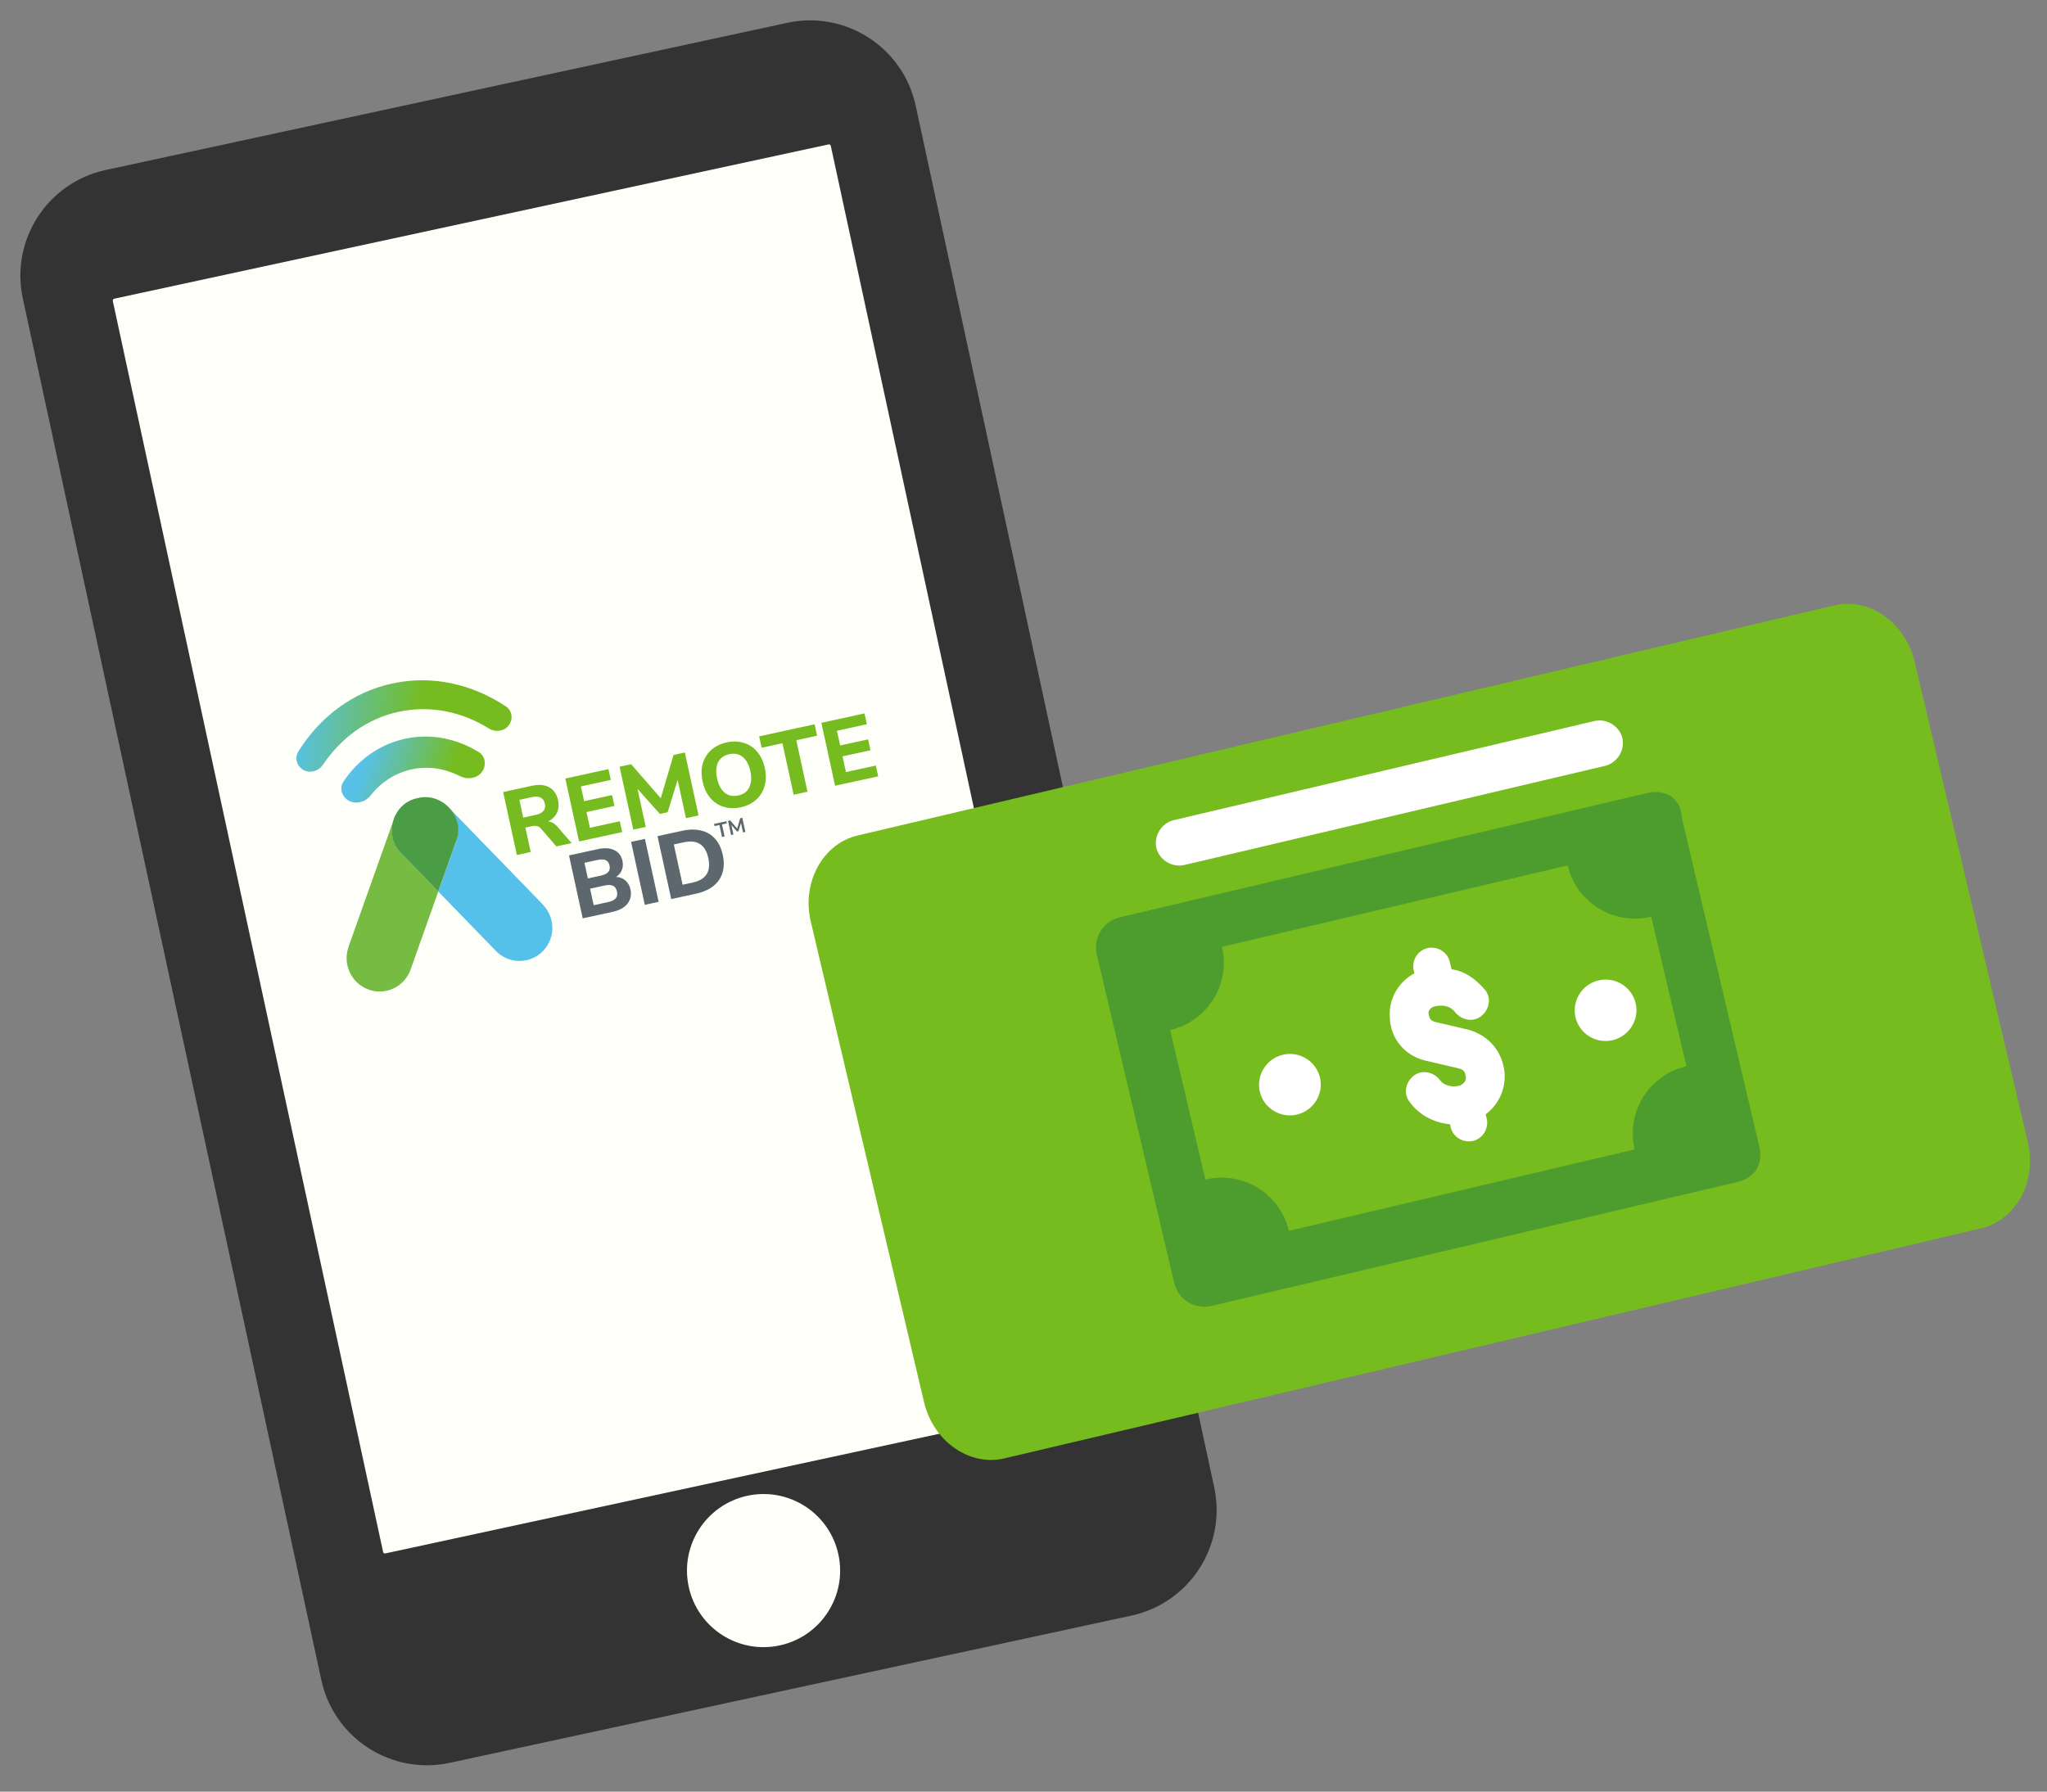 <svg width="281" height="246" viewBox="0 0 281 246" fill="none" xmlns="http://www.w3.org/2000/svg">
<rect x="0" y="0" width="281" height="246" fill="#808080" stroke="none"/>
<path d="M108.059 3.134L14.507 23.343C6.492 25.075 1.402 32.969 3.134 40.984L44.109 230.663C45.841 238.678 53.735 243.767 61.75 242.036L155.302 221.826C163.317 220.095 168.407 212.2 166.675 204.186L125.7 14.507C123.968 6.492 116.074 1.402 108.059 3.134Z" fill="#333333"/>
<path d="M52.59 213.088L15.483 41.319C15.454 41.183 15.544 41.042 15.681 41.013L113.74 19.829C113.876 19.8 114.017 19.89 114.046 20.027L151.153 191.796C151.182 191.932 151.092 192.073 150.955 192.102L52.896 213.286C52.749 213.317 52.619 213.225 52.59 213.088Z" fill="#FFFFFA"/>
<path d="M107.036 225.917C112.71 224.691 116.316 219.098 115.09 213.424C113.865 207.751 108.271 204.145 102.598 205.37C96.924 206.596 93.318 212.189 94.543 217.863C95.769 223.537 101.362 227.143 107.036 225.917Z" fill="#FFFFFA"/>
<path d="M111.298 126.524L126.85 192.525C128.115 197.894 133.08 201.368 137.867 200.24L271.959 168.646C276.759 167.515 279.637 162.192 278.372 156.823L262.821 90.822C262.518 89.535 262 88.357 261.319 87.334C259.187 84.054 255.445 82.263 251.795 83.123L117.715 114.715C114.078 115.572 111.532 118.859 111.073 122.736C110.929 123.938 110.992 125.223 111.298 126.524Z" fill="#77BC1F"/>
<path d="M70.952 117.39L69.071 108.748L73.018 107.889C73.982 107.679 74.777 107.75 75.401 108.102C76.025 108.454 76.428 109.047 76.61 109.88C76.727 110.42 76.71 110.911 76.559 111.355C76.407 111.799 76.13 112.176 75.727 112.486C75.332 112.794 74.811 113.019 74.166 113.16L74.218 112.93L74.721 112.821C75.064 112.746 75.381 112.767 75.672 112.883C75.969 112.99 76.249 113.194 76.511 113.497L78.466 115.754L76.37 116.211L74.274 113.778C74.16 113.649 74.041 113.555 73.917 113.496C73.791 113.429 73.655 113.395 73.509 113.392C73.37 113.38 73.218 113.392 73.055 113.427L72.123 113.63L72.851 116.976L70.951 117.39L70.952 117.39ZM71.824 112.257L73.528 111.886C74.035 111.776 74.393 111.591 74.602 111.332C74.819 111.071 74.882 110.736 74.793 110.327C74.704 109.919 74.51 109.653 74.204 109.505C73.906 109.356 73.504 109.337 72.997 109.447L71.293 109.818L71.824 112.257ZM79.487 115.533L77.606 106.89L83.527 105.602L83.85 107.085L79.743 107.979L80.184 110.001L84.021 109.166L84.346 110.662L80.509 111.497L80.979 113.655L85.085 112.761L85.408 114.244L79.487 115.533ZM86.934 113.912L85.053 105.27L86.634 104.926L90.998 109.933L90.581 110.024L92.457 103.658L94.014 103.319L95.895 111.962L94.166 112.338L92.917 106.601L93.187 106.542L91.652 111.524L90.585 111.756L87.104 107.854L87.398 107.79L88.649 113.539L86.933 113.912L86.934 113.912ZM101.685 110.843C101.048 110.982 100.441 111.002 99.863 110.906C99.294 110.807 98.778 110.602 98.318 110.292C97.856 109.982 97.464 109.575 97.141 109.072C96.825 108.567 96.595 107.98 96.449 107.31C96.303 106.64 96.267 106.001 96.346 105.419C96.431 104.827 96.619 104.298 96.912 103.832C97.202 103.358 97.586 102.958 98.063 102.632C98.547 102.304 99.109 102.07 99.746 101.932C100.383 101.793 100.999 101.77 101.568 101.869C102.137 101.967 102.652 102.168 103.112 102.47C103.571 102.772 103.963 103.175 104.286 103.678C104.61 104.181 104.844 104.768 104.99 105.438C105.136 106.108 105.169 106.752 105.084 107.343C104.999 107.936 104.811 108.469 104.52 108.942C104.23 109.417 103.846 109.817 103.369 110.143C102.892 110.469 102.331 110.703 101.685 110.843ZM101.333 109.225C101.824 109.118 102.212 108.918 102.5 108.625C102.785 108.323 102.971 107.94 103.058 107.476C103.152 107.002 103.135 106.47 103.007 105.882C102.879 105.294 102.676 104.794 102.404 104.408C102.131 104.022 101.799 103.756 101.408 103.611C101.017 103.464 100.58 103.444 100.098 103.549C99.616 103.654 99.24 103.852 98.944 104.147C98.649 104.442 98.458 104.822 98.371 105.286C98.283 105.75 98.305 106.28 98.434 106.877C98.564 107.474 98.764 107.957 99.038 108.351C99.31 108.737 99.642 109.007 100.036 109.161C100.427 109.307 100.859 109.328 101.333 109.225ZM108.949 109.121L107.409 102.047L104.553 102.669L104.212 101.1L111.824 99.443L112.166 101.012L109.31 101.634L110.849 108.707L108.949 109.121ZM114.634 107.883L112.753 99.241L118.674 97.952L118.997 99.436L114.891 100.329L115.331 102.352L119.168 101.517L119.493 103.013L115.657 103.848L116.126 106.005L120.233 105.112L120.555 106.595L114.634 107.883Z" fill="#76BC21"/>
<path d="M79.99 126.091L78.11 117.449L82.069 116.587C82.993 116.386 83.747 116.431 84.332 116.724C84.926 117.014 85.299 117.506 85.45 118.201C85.562 118.716 85.51 119.185 85.294 119.609C85.078 120.032 84.726 120.362 84.238 120.596L84.195 120.4C84.61 120.378 84.976 120.431 85.295 120.558C85.614 120.686 85.879 120.881 86.09 121.143C86.309 121.403 86.461 121.726 86.544 122.11C86.655 122.616 86.627 123.08 86.462 123.501C86.305 123.921 86.023 124.277 85.617 124.571C85.216 124.855 84.706 125.065 84.084 125.2L79.99 126.091L79.99 126.091ZM81.498 124.286L83.52 123.846C83.717 123.803 83.889 123.749 84.037 123.682C84.185 123.616 84.306 123.542 84.399 123.462C84.501 123.38 84.579 123.286 84.633 123.179C84.685 123.066 84.715 122.944 84.721 122.814C84.734 122.683 84.726 122.543 84.694 122.396C84.66 122.241 84.61 122.111 84.544 122.005C84.485 121.89 84.409 121.795 84.316 121.721C84.223 121.647 84.113 121.594 83.986 121.561C83.865 121.519 83.725 121.502 83.564 121.512C83.402 121.513 83.223 121.534 83.027 121.577L81.004 122.017L81.497 124.285L81.498 124.286ZM80.697 120.609L82.512 120.214C82.986 120.11 83.317 119.944 83.507 119.715C83.697 119.485 83.753 119.191 83.674 118.831C83.596 118.471 83.426 118.239 83.158 118.109C82.89 117.979 82.519 117.966 82.045 118.069L80.23 118.464L80.697 120.609L80.697 120.609ZM88.514 124.235L86.633 115.593L88.533 115.18L90.414 123.822L88.514 124.235ZM92.141 123.446L90.26 114.804L93.643 114.067C94.624 113.854 95.495 113.844 96.256 114.038C97.024 114.222 97.657 114.597 98.158 115.165C98.665 115.722 99.017 116.459 99.216 117.374C99.416 118.289 99.402 119.109 99.174 119.836C98.956 120.559 98.536 121.169 97.916 121.663C97.302 122.147 96.505 122.496 95.524 122.71L92.141 123.446ZM93.702 121.475L95.075 121.177C95.999 120.976 96.639 120.596 96.997 120.039C97.355 119.482 97.433 118.737 97.23 117.806C97.027 116.874 96.644 116.234 96.081 115.886C95.523 115.528 94.787 115.449 93.872 115.648L92.499 115.947L93.702 121.475L93.702 121.475Z" fill="#5C676E"/>
<path d="M99.113 114.92L98.755 113.274L98.089 113.419L98.024 113.124L99.71 112.757L99.774 113.052L99.108 113.197L99.466 114.843L99.114 114.92L99.113 114.92ZM100.36 114.648L99.938 112.707L100.233 112.643L101.259 113.835L101.171 113.855L101.607 112.344L101.896 112.281L102.319 114.222L101.999 114.292L101.69 112.874L101.751 112.861L101.378 114.118L101.172 114.163L100.305 113.172L100.371 113.158L100.68 114.579L100.361 114.648L100.36 114.648Z" fill="#5C676E"/>
<path d="M53.778 93.861C48.317 95.049 43.822 98.541 40.938 103.211C40.442 104.012 40.694 105.045 41.459 105.595C42.392 106.265 43.697 105.95 44.337 104.996C46.757 101.394 50.302 98.692 54.684 97.739C59.066 96.785 63.408 97.721 67.113 100.023C68.09 100.63 69.412 100.379 69.982 99.382C70.447 98.568 70.247 97.529 69.468 97.008C64.901 93.956 59.359 92.646 53.896 93.835L53.777 93.861L53.778 93.861Z" fill="url(#paint0_linear_5515_274)"/>
<path d="M55.61 101.429C52.046 102.204 49.108 104.385 47.157 107.294C46.593 108.134 46.877 109.247 47.705 109.828C48.723 110.545 50.131 110.166 50.902 109.189C52.304 107.411 54.226 106.131 56.525 105.631C58.823 105.131 61.114 105.533 63.128 106.56C64.23 107.122 65.654 106.873 66.279 105.805C66.795 104.921 66.582 103.779 65.707 103.248C62.701 101.422 59.17 100.654 55.61 101.428L55.61 101.429Z" fill="url(#paint1_linear_5515_274)"/>
<path d="M55.191 117.29C54.565 116.684 54.111 115.898 53.911 114.982C53.728 114.142 53.79 113.307 54.045 112.549C53.857 113.069 47.9 129.828 47.9 129.828C47.889 129.858 47.88 129.895 47.871 129.931C47.846 129.999 47.827 130.066 47.809 130.139C47.619 130.705 47.543 131.315 47.594 131.944C47.598 131.96 47.601 131.976 47.6 131.994C47.605 132.044 47.61 132.095 47.616 132.145C47.625 132.188 47.63 132.233 47.635 132.283L47.691 132.545C48.226 135.003 50.637 136.563 53.074 136.032C54.369 135.751 55.406 134.937 56.019 133.867C56.023 133.861 56.031 133.847 56.036 133.84C56.065 133.794 56.088 133.743 56.113 133.698C56.121 133.685 56.13 133.671 56.137 133.652C56.16 133.602 56.188 133.55 56.211 133.499C56.227 133.467 56.237 133.436 56.254 133.41C56.267 133.39 56.273 133.366 56.279 133.342C56.333 133.221 56.378 133.092 56.414 132.969C56.417 132.957 56.425 132.944 56.428 132.932L60.164 122.413L55.27 117.363C55.27 117.363 55.225 117.316 55.203 117.292" fill="#76BC43"/>
<path d="M75.708 126.442L75.651 126.181C75.642 126.137 75.626 126.089 75.611 126.047C75.6 125.998 75.579 125.951 75.563 125.903C75.559 125.887 75.556 125.871 75.546 125.855C75.333 125.268 75.01 124.745 74.601 124.303C74.556 124.25 74.504 124.193 74.458 124.14C74.436 124.116 74.412 124.087 74.389 124.057C74.389 124.057 62.005 111.291 61.618 110.896C62.165 111.479 62.569 112.213 62.752 113.053C62.951 113.968 62.859 114.874 62.547 115.684C62.537 115.715 62.526 115.745 62.516 115.776L60.163 122.403L67.932 130.419C67.932 130.419 67.953 130.437 67.96 130.441C68.05 130.542 68.144 130.636 68.237 130.724C68.253 130.743 68.273 130.756 68.288 130.776C68.31 130.8 68.338 130.822 68.364 130.839C68.406 130.875 68.448 130.912 68.496 130.947C68.509 130.956 68.522 130.965 68.537 130.979C68.579 131.015 68.625 131.045 68.666 131.076C68.672 131.081 68.68 131.091 68.692 131.094C69.694 131.812 70.975 132.121 72.27 131.84C74.708 131.309 76.252 128.889 75.718 126.436" fill="#55C0E9"/>
<path d="M62.538 115.691C64.047 112.303 60.746 108.71 57.361 109.578C53.921 110.195 52.495 114.725 55.193 117.29C55.286 117.378 60.081 122.312 60.154 122.411C60.196 122.288 62.502 115.814 62.538 115.691Z" fill="#4B9D45"/>
<path d="M229.835 109.74C229.532 109.378 229.023 109.065 228.562 108.957C227.846 108.692 226.972 108.681 226.147 108.876L153.715 125.944C151.445 126.479 150.023 128.764 150.555 131.022L161.195 176.172C161.727 178.43 164.019 179.839 166.289 179.304L238.515 162.284C239.34 162.09 240.117 161.69 240.639 161.134C241.004 160.831 241.32 160.323 241.429 159.864C241.697 159.151 241.71 158.282 241.516 157.461L230.877 112.31C230.793 111.03 230.393 110.258 229.835 109.74ZM231.502 146.39C226.343 147.606 223.183 152.683 224.392 157.814L176.93 168.998C175.721 163.867 170.626 160.735 165.467 161.951L160.631 141.428C165.79 140.212 168.95 135.135 167.741 130.005L215.203 118.82C216.412 123.951 221.507 127.083 226.665 125.867L231.502 146.39Z" fill="#4C9C2E"/>
<path d="M196.972 138.17C198.003 137.927 199.132 138.094 199.786 139.023C200.696 140.109 202.285 140.384 203.378 139.477C204.471 138.569 204.752 136.987 203.843 135.901C202.63 134.454 201.054 133.309 199.258 133.082L199.016 132.056C198.677 130.62 197.197 129.885 195.959 130.177C194.515 130.517 193.773 131.992 194.063 133.223L194.16 133.634C192.035 134.784 190.613 137.069 190.781 139.629C190.839 142.648 192.912 144.976 195.679 145.624L200.289 146.703C201.211 146.919 201.15 147.584 201.199 147.789C201.295 148.199 201.186 148.658 200.409 149.058C199.377 149.301 198.248 149.134 197.594 148.205C196.684 147.119 195.095 146.844 194.002 147.752C192.909 148.659 192.628 150.242 193.538 151.327C194.847 153.185 197.042 154.184 199.045 154.362L199.141 154.772C199.48 156.209 200.96 156.943 202.198 156.652C203.643 156.311 204.384 154.837 204.094 153.605L203.949 152.99C205.613 151.731 206.67 149.749 206.551 147.394C206.287 144.423 204.468 142.252 201.653 141.399L197.042 140.32C196.12 140.104 196.182 139.439 196.085 139.029C196.085 139.029 196.146 138.365 196.972 138.17ZM176.104 144.821C173.834 145.356 172.412 147.64 172.944 149.898C173.476 152.155 175.768 153.565 178.038 153.03C180.308 152.495 181.73 150.21 181.198 147.953C180.666 145.695 178.374 144.286 176.104 144.821ZM219.439 134.609C217.169 135.144 215.747 137.428 216.279 139.686C216.811 141.943 219.103 143.353 221.373 142.818C223.643 142.283 225.065 139.998 224.533 137.741C224.001 135.483 221.709 134.074 219.439 134.609ZM218.888 98.995L161.108 112.611C159.457 113 158.351 114.777 158.738 116.419C159.125 118.061 160.908 119.157 162.558 118.768L220.339 105.152C221.989 104.763 223.095 102.986 222.708 101.344C222.322 99.702 220.539 98.606 218.888 98.995Z" fill="white"/>
<defs>
<linearGradient id="paint0_linear_5515_274" x1="40.607" y1="98.452" x2="73.838" y2="102.45" gradientUnits="userSpaceOnUse">
<stop stop-color="#57C1E8"/>
<stop offset="0.51" stop-color="#76BC21"/>
</linearGradient>
<linearGradient id="paint1_linear_5515_274" x1="50.1" y1="104.233" x2="71.945" y2="111.301" gradientUnits="userSpaceOnUse">
<stop stop-color="#57C1E8"/>
<stop offset="0.51" stop-color="#76BC21"/>
</linearGradient>
</defs>
</svg>
